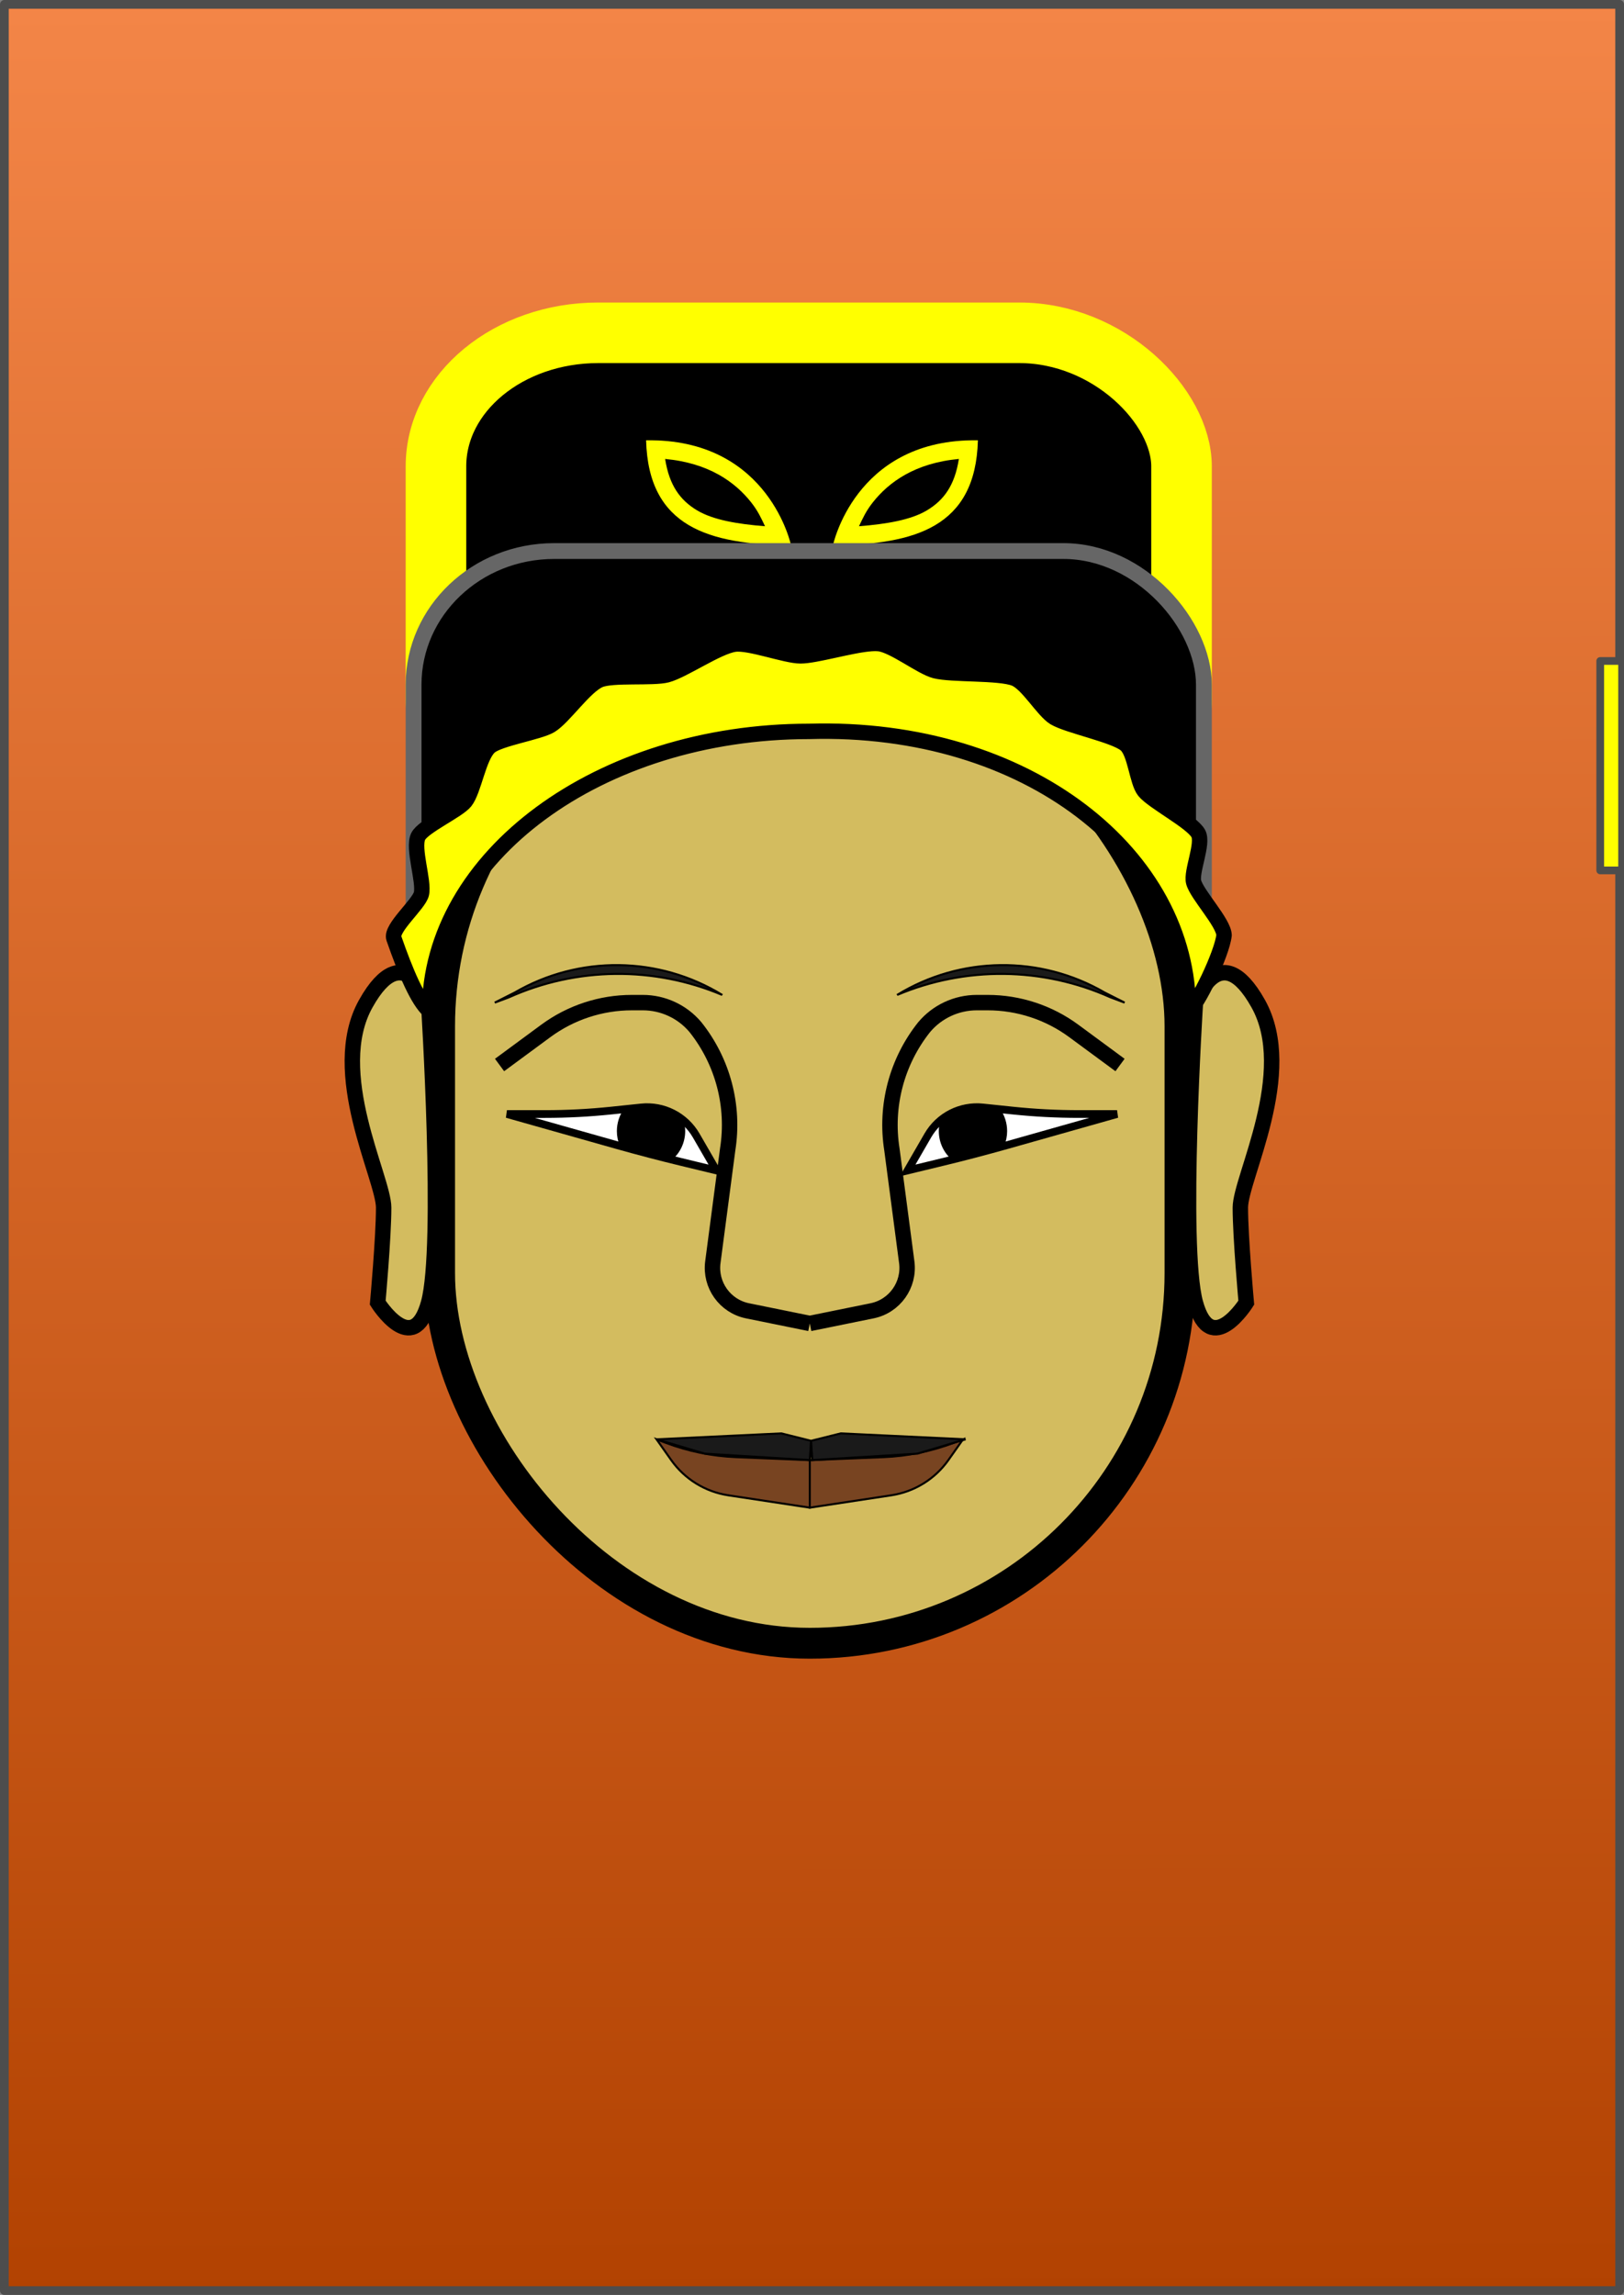 <?xml version="1.0" encoding="UTF-8" standalone="no"?>
<!-- Created with Inkscape (http://www.inkscape.org/) -->

<svg
   width="210.573mm"
   height="297.573mm"
   viewBox="0 0 210.573 297.573"
   version="1.1"
   id="svg1"
   sodipodi:docname="未命名文档 1"
   inkscape:export-filename="傩面_bg.png"
   inkscape:export-xdpi="96"
   inkscape:export-ydpi="96"
   xmlns:inkscape="http://www.inkscape.org/namespaces/inkscape"
   xmlns:sodipodi="http://sodipodi.sourceforge.net/DTD/sodipodi-0.dtd"
   xmlns:xlink="http://www.w3.org/1999/xlink"
   xmlns="http://www.w3.org/2000/svg"
   xmlns:svg="http://www.w3.org/2000/svg">
  <rect x="0" y="0" width="210.573" height="297.573" fill="#808080" stroke="none"/>
  <sodipodi:namedview
     id="namedview1"
     pagecolor="#ffffff"
     bordercolor="#666666"
     borderopacity="1.0"
     inkscape:showpageshadow="2"
     inkscape:pageopacity="0.0"
     inkscape:pagecheckerboard="0"
     inkscape:deskcolor="#d1d1d1"
     inkscape:document-units="mm"
     showguides="true">
    <sodipodi:guide
       position="155,166.995"
       orientation="0,-1"
       id="guide1"
       inkscape:locked="false" />
    <sodipodi:guide
       position="155,128.089"
       orientation="0,-1"
       id="guide2"
       inkscape:locked="false" />
    <sodipodi:guide
       position="167.568,103.82"
       orientation="0,-1"
       id="guide3"
       inkscape:locked="false" />
    <sodipodi:guide
       position="105,211.927"
       orientation="1,0"
       id="guide4"
       inkscape:locked="false" />
  </sodipodi:namedview>
  <defs
     id="defs1">
    <linearGradient
       id="linearGradient21"
       inkscape:collect="always">
      <stop
         style="stop-color:#b24201;stop-opacity:1;"
         offset="0"
         id="stop21" />
      <stop
         style="stop-color:#f38547;stop-opacity:1;"
         offset="1"
         id="stop22" />
    </linearGradient>
    <inkscape:path-effect
       effect="mirror_symmetry"
       start_point="105.286,-0.573"
       end_point="105.286,297"
       center_point="105.286,148.214"
       id="path-effect21"
       is_visible="true"
       lpeversion="1.2"
       lpesatellites=""
       mode="vertical"
       discard_orig_path="false"
       fuse_paths="false"
       oposite_fuse="false"
       split_items="false"
       split_open="false"
       link_styles="false" />
    <inkscape:path-effect
       effect="mirror_symmetry"
       start_point="105.286,-0.573"
       end_point="105.286,297"
       center_point="105.286,148.214"
       id="path-effect20"
       is_visible="true"
       lpeversion="1.2"
       lpesatellites=""
       mode="vertical"
       discard_orig_path="false"
       fuse_paths="false"
       oposite_fuse="false"
       split_items="false"
       split_open="false"
       link_styles="false" />
    <inkscape:path-effect
       effect="mirror_symmetry"
       start_point="105.286,-0.573"
       end_point="105.286,297"
       center_point="105.286,148.214"
       id="path-effect15"
       is_visible="true"
       lpeversion="1.2"
       lpesatellites=""
       mode="vertical"
       discard_orig_path="false"
       fuse_paths="false"
       oposite_fuse="false"
       split_items="false"
       split_open="false"
       link_styles="false" />
    <inkscape:path-effect
       effect="mirror_symmetry"
       start_point="105.163,185.288"
       end_point="105.163,188.755"
       center_point="105.163,187.021"
       id="path-effect14"
       is_visible="true"
       lpeversion="1.2"
       lpesatellites=""
       mode="free"
       discard_orig_path="false"
       fuse_paths="false"
       oposite_fuse="false"
       split_items="false"
       split_open="false"
       link_styles="false" />
    <inkscape:path-effect
       effect="mirror_symmetry"
       start_point="105,186.058"
       end_point="105,194.918"
       center_point="105,190.488"
       id="path-effect13"
       is_visible="true"
       lpeversion="1.2"
       lpesatellites=""
       mode="free"
       discard_orig_path="false"
       fuse_paths="false"
       oposite_fuse="true"
       split_items="false"
       split_open="false"
       link_styles="false" />
    <inkscape:path-effect
       effect="fillet_chamfer"
       id="path-effect11"
       is_visible="true"
       lpeversion="1"
       nodesatellites_param="F,0,0,1,0,0,0,1 @ F,0,1,1,0,4.735,0,1 @ F,0,0,1,0,0,0,1 @ F,0,0,1,0,0,0,1 @ F,0,0,1,0,4.735,0,1"
       radius="0"
       unit="px"
       method="auto"
       mode="F"
       chamfer_steps="1"
       flexible="false"
       use_knot_distance="true"
       apply_no_radius="true"
       apply_with_radius="true"
       only_selected="false"
       hide_knots="false" />
    <inkscape:path-effect
       effect="mirror_symmetry"
       start_point="105.286,-0.573"
       end_point="105.286,297"
       center_point="105.286,148.214"
       id="path-effect10"
       is_visible="true"
       lpeversion="1.2"
       lpesatellites=""
       mode="vertical"
       discard_orig_path="false"
       fuse_paths="false"
       oposite_fuse="false"
       split_items="false"
       split_open="false"
       link_styles="false" />
    <inkscape:path-effect
       effect="mirror_symmetry"
       start_point="105.286,-0.573"
       end_point="105.286,297"
       center_point="105.286,148.214"
       id="path-effect9"
       is_visible="true"
       lpeversion="1.2"
       lpesatellites=""
       mode="vertical"
       discard_orig_path="false"
       fuse_paths="false"
       oposite_fuse="false"
       split_items="false"
       split_open="false"
       link_styles="false" />
    <inkscape:path-effect
       effect="fillet_chamfer"
       id="path-effect6"
       is_visible="true"
       lpeversion="1"
       nodesatellites_param="F,0,0,1,0,0,0,1 @ F,0,0,1,0,4.296,0,1 @ F,0,0,1,0,0,0,1 @ F,0,1,1,0,4.296,0,1 @ F,0,0,1,0,4.769,0,1"
       radius="0"
       unit="px"
       method="auto"
       mode="F"
       chamfer_steps="1"
       flexible="false"
       use_knot_distance="true"
       apply_no_radius="true"
       apply_with_radius="true"
       only_selected="false"
       hide_knots="false" />
    <inkscape:path-effect
       effect="mirror_symmetry"
       start_point="104.986,124.183"
       end_point="104.986,129.047"
       center_point="104.986,126.615"
       id="path-effect5"
       is_visible="true"
       lpeversion="1.2"
       lpesatellites=""
       mode="free"
       discard_orig_path="false"
       fuse_paths="false"
       oposite_fuse="false"
       split_items="false"
       split_open="false"
       link_styles="false" />
    <inkscape:path-effect
       effect="fillet_chamfer"
       id="path-effect3"
       is_visible="true"
       lpeversion="1"
       nodesatellites_param="F,0,0,1,0,0,0,1 @ F,0,0,1,0,17.177,0,1 @ F,0,0,1,0,0,0,1 @ F,0,1,1,0,17.177,0,1"
       radius="0"
       unit="px"
       method="auto"
       mode="F"
       chamfer_steps="1"
       flexible="false"
       use_knot_distance="true"
       apply_no_radius="true"
       apply_with_radius="true"
       only_selected="false"
       hide_knots="false" />
    <inkscape:path-effect
       effect="mirror_symmetry"
       start_point="105,172.191"
       end_point="105,130.588"
       center_point="105,151.389"
       id="path-effect1"
       is_visible="true"
       lpeversion="1.2"
       lpesatellites=""
       mode="free"
       discard_orig_path="false"
       fuse_paths="false"
       oposite_fuse="false"
       split_items="false"
       split_open="false"
       link_styles="false" />
    <inkscape:path-effect
       effect="fillet_chamfer"
       id="path-effect4"
       is_visible="true"
       lpeversion="1"
       nodesatellites_param="F,0,1,1,0,0,0,1 @ F,0,0,1,0,6.183,0,1 @ F,0,0,1,0,4.157,0,1 @ F,0,0,1,0,9.497,0,1 @ F,0,0,1,0,5.293,0,1 @ F,0,0,1,0,0,0,1"
       radius="0"
       unit="px"
       method="auto"
       mode="F"
       chamfer_steps="1"
       flexible="false"
       use_knot_distance="true"
       apply_no_radius="true"
       apply_with_radius="true"
       only_selected="false"
       hide_knots="false" />
    <linearGradient
       inkscape:collect="always"
       xlink:href="#linearGradient21"
       id="linearGradient22"
       x1="210.573"
       y1="297"
       x2="210"
       y2="0"
       gradientUnits="userSpaceOnUse" />
  </defs>
  <g
     inkscape:label="图层 1"
     inkscape:groupmode="layer"
     id="layer1"
     transform="translate(1.0955333e-4,0.573)">
    <g
       id="g6"
       inkscape:label="Origin"
       sodipodi:insensitive="true"
       style="display:none">
      <ellipse
         style="fill:#000000;stroke:#808080;stroke-width:1;stroke-linecap:round;stroke-linejoin:round;stroke-dasharray:none;paint-order:stroke fill markers"
         id="ellipse8"
         cx="126.158"
         cy="146.092"
         rx="4.43"
         ry="4.719" />
    </g>
    <rect
       style="display:inline;fill:url(#linearGradient22);stroke:#4d4d4d;stroke-width:1.132;stroke-linecap:round;stroke-linejoin:round;stroke-dasharray:none;paint-order:stroke fill markers"
       id="rect21"
       width="209.441"
       height="296.441"
       x="0.566"
       y="-0.007"
       inkscape:label="Background" />
    <g
       id="g22"
       style="display:inline">
      <rect
         style="display:inline;fill:#000000;stroke:#ffff00;stroke-width:7.853;stroke-linecap:round;stroke-linejoin:round;stroke-dasharray:none;paint-order:stroke fill markers"
         id="rect17"
         width="96.672"
         height="64.917"
         x="56.528"
         y="42.58"
         rx="21.04"
         ry="17.322"
         inkscape:label="Hat2" />
      <path
         id="path17"
         style="display:inline;fill:#ffff00;stroke:none;stroke-width:0.265;stroke-linecap:butt;stroke-linejoin:miter;stroke-dasharray:none;stroke-opacity:1"
         d="m 126.061,56.517 c -15.264,0.167 -18.058,13.623 -18.058,13.623 10.623,-0.136 18.499,-2.324 18.795,-13.621 -0.249,-0.004 -0.494,-0.005 -0.736,-0.002 z m -1.731,2.42 c -0.536,3.432 -1.949,5.366 -4.178,6.687 -2.066,1.225 -5.218,1.759 -8.774,2.037 0.458,-0.96 0.894,-1.949 1.779,-3.072 2.085,-2.646 5.487,-5.125 11.172,-5.652 z M 84.512,56.517 c 15.264,0.167 18.058,13.623 18.058,13.623 -10.623,-0.136 -18.499,-2.324 -18.795,-13.621 0.249,-0.004 0.494,-0.005 0.736,-0.002 z m 1.731,2.42 c 0.536,3.432 1.949,5.366 4.178,6.687 2.066,1.225 5.218,1.759 8.774,2.037 -0.458,-0.96 -0.894,-1.949 -1.779,-3.072 -2.085,-2.646 -5.487,-5.125 -11.172,-5.652 z"
         inkscape:path-effect="#path-effect20"
         inkscape:original-d="m 126.06052,56.51748 c -15.26439,0.167344 -18.05833,13.622942 -18.05833,13.622942 10.6231,-0.136194 18.49899,-2.323794 18.79472,-13.620874 -0.24861,-0.0041 -0.4941,-0.0047 -0.73639,-0.0021 z m -1.73064,2.420008 c -0.5358,3.432173 -1.94858,5.366271 -4.17752,6.687447 -2.06602,1.224609 -5.21833,1.759366 -8.77363,2.037085 0.45767,-0.959769 0.89395,-1.948851 1.77922,-3.072164 2.0852,-2.645876 5.48699,-5.125273 11.17193,-5.652368 z" />
      <path
         style="fill:#ffff00;stroke:#4d4d4d;stroke-width:1;stroke-linecap:round;stroke-linejoin:round;stroke-dasharray:none;paint-order:stroke fill markers"
         id="rect20"
         width="3.082"
         height="27.158"
         x="105.163"
         y="42.566"
         inkscape:path-effect="#path-effect21"
         sodipodi:type="rect"
         d="m 105.163,42.566 h 3.082 v 27.158 h -3.082 z m 0.246,0 h -3.082 v 27.158 h 3.082 z" />
      <rect
         style="display:inline;fill:#000000;stroke:#666666;stroke-width:2.051;stroke-linecap:round;stroke-linejoin:round;stroke-dasharray:none;paint-order:stroke fill markers"
         id="rect16"
         width="102.474"
         height="63.753"
         x="53.627"
         y="70.879"
         rx="18.221"
         ry="17.329"
         inkscape:label="Hat1" />
      <rect
         style="display:inline;fill:#d3bc5f;stroke:#000000;stroke-width:4;stroke-linecap:round;stroke-linejoin:round;stroke-dasharray:none;paint-order:stroke fill markers"
         id="rect1"
         width="96"
         height="128"
         x="57"
         y="84.5"
         rx="48"
         ry="48"
         inkscape:label="Face" />
      <path
         style="display:inline;fill:none;stroke:#000000;stroke-width:2;stroke-linecap:butt;stroke-linejoin:miter;stroke-dasharray:none;stroke-opacity:1"
         d="m 145.226,137.521 -6.001,-4.422 c -3.233,-2.382 -7.144,-3.668 -11.16,-3.668 h -1.41 c -2.635,0 -5.135,1.165 -6.83,3.183 -3.556,4.468 -5.071,10.224 -4.177,15.863 l 1.923,14.613 c 0.389,2.956 -1.575,5.708 -4.496,6.303 L 105,171.035 m -40.226,-33.514 6.001,-4.422 c 3.233,-2.382 7.144,-3.668 11.16,-3.668 h 1.41 c 2.635,0 5.135,1.165 6.83,3.183 3.556,4.468 5.071,10.224 4.177,15.863 L 92.43,163.091 c -0.389,2.956 1.575,5.708 4.496,6.303 L 105,171.035"
         id="path4"
         inkscape:path-effect="#path-effect4;#path-effect1"
         inkscape:original-d="m 145.22568,137.52139 -10.9786,-8.08949 h -11.74903 l -8.08949,9.63035 3.85214,29.27627 -13.2607,2.6965"
         sodipodi:nodetypes="cccccc"
         inkscape:label="nose" />
      <path
         style="display:inline;fill:#1a1a1a;stroke:#000000;stroke-width:0.265px;stroke-linecap:butt;stroke-linejoin:miter;stroke-opacity:1"
         d="m 116.335,128.432 c 8.855,-3.737 18.864,-3.627 27.635,0.305 l 1.849,0.695 -2.594,-1.31 c -8.339,-4.847 -18.665,-4.728 -26.89,0.31 z m -22.697,0 c -8.855,-3.737 -18.864,-3.627 -27.635,0.305 l -1.849,0.695 2.594,-1.31 c 8.339,-4.847 18.665,-4.728 26.89,0.31 z"
         id="path2"
         sodipodi:nodetypes="ccccc"
         inkscape:path-effect="#path-effect3;#path-effect5"
         inkscape:original-d="m 116.33463,128.4319 11.55642,-5.74124 17.92783,6.74125 -17.92783,-9.05253 z"
         inkscape:label="eye_brow" />
      <g
         id="g8"
         inkscape:label="Eye"
         style="display:inline">
        <path
           style="fill:#ffffff;stroke:#000000;stroke-width:1;stroke-linecap:butt;stroke-linejoin:miter;stroke-dasharray:none;stroke-opacity:1"
           d="m 117.683,151.196 4.588,-1.109 c 2.784,-0.673 5.554,-1.399 8.31,-2.178 l 14.26,-4.032 h -4.949 c -2.862,0 -5.722,-0.149 -8.569,-0.446 l -3.888,-0.406 c -2.885,-0.301 -5.678,1.122 -7.13,3.634 z m -24.793,0 -4.588,-1.109 c -2.784,-0.673 -5.554,-1.399 -8.31,-2.178 L 65.732,143.877 h 4.949 c 2.862,0 5.722,-0.149 8.569,-0.446 l 3.888,-0.406 c 2.885,-0.301 5.678,1.122 7.13,3.634 z"
           id="path5"
           sodipodi:nodetypes="cccccc"
           inkscape:path-effect="#path-effect6;#path-effect9"
           inkscape:original-d="m 117.68288,151.1965 8.76361,-2.11868 18.39398,-5.20039 h -9.24515 l -12.90466,-1.34825 z"
           inkscape:label="origin" />
        <path
           id="path6"
           style="fill:#000000;stroke:none;stroke-width:1;stroke-linecap:round;stroke-linejoin:round;stroke-dasharray:none;paint-order:stroke fill markers"
           d="m 126.227,142.999 c -1.588,0.099 -3.1,0.71 -4.311,1.741 -0.124,0.439 -0.187,0.895 -0.188,1.353 0.004,1.447 0.631,2.812 1.701,3.703 2.267,-0.559 4.525,-1.154 6.773,-1.783 0.254,-0.604 0.385,-1.258 0.386,-1.92 -1.7e-4,-1.021 -0.311,-2.014 -0.886,-2.831 l -2.267,-0.237 c -0.401,-0.042 -0.805,-0.051 -1.207,-0.026 z m -41.881,0 c 1.588,0.099 3.1,0.71 4.311,1.741 0.124,0.439 0.187,0.895 0.188,1.353 -0.004,1.447 -0.631,2.812 -1.701,3.703 -2.267,-0.559 -4.525,-1.154 -6.773,-1.783 -0.254,-0.604 -0.385,-1.258 -0.386,-1.92 1.75e-4,-1.021 0.311,-2.014 0.886,-2.831 l 2.267,-0.237 c 0.401,-0.042 0.805,-0.051 1.207,-0.026 z"
           inkscape:path-effect="#path-effect10"
           inkscape:original-d="m 126.22692,142.99851 a 7.3517452,7.3517452 0 0 0 -4.31136,1.74098 4.4299612,4.7188716 0 0 0 -0.18811,1.35288 4.4299612,4.7188716 0 0 0 1.70119,3.70314 224.17351,224.17351 0 0 0 6.77271,-1.78336 4.4299612,4.7188716 0 0 0 0.38603,-1.91978 4.4299612,4.7188716 0 0 0 -0.88625,-2.83083 l -2.26705,-0.23668 a 7.3517452,7.3517452 0 0 0 -1.20716,-0.0263 z" />
      </g>
      <path
         style="display:inline;fill:#784421;stroke:#000000;stroke-width:0.265px;stroke-linecap:butt;stroke-linejoin:miter;stroke-opacity:1"
         d="m 85.132,186.058 1.158,0.439 c 2.933,1.112 6.025,1.744 9.159,1.871 L 105,188.755 v 6.163 l -10.563,-1.601 c -2.991,-0.453 -5.668,-2.107 -7.413,-4.579 z m 39.735,0 -1.158,0.439 c -2.933,1.112 -6.025,1.744 -9.159,1.871 L 105,188.755 v 6.163 l 10.563,-1.601 c 2.991,-0.453 5.668,-2.107 7.413,-4.579 z"
         id="path10"
         inkscape:path-effect="#path-effect11;#path-effect13"
         inkscape:original-d="m 85.132295,186.05836 5.585603,2.11868 L 105,188.75486 v 6.16343 L 89.754862,192.607 Z"
         inkscape:label="lip_lower" />
      <path
         style="display:inline;fill:#1a1a1a;stroke:#000000;stroke-width:0.265px;stroke-linecap:butt;stroke-linejoin:miter;stroke-opacity:1"
         d="m 85.132,186.058 16.179,-0.77 3.852,0.963 L 105,188.755 91.378,187.916 Z m 40.062,0 -16.179,-0.77 -3.852,0.963 0.163,2.504 13.622,-0.839 z"
         id="path11"
         inkscape:path-effect="#path-effect14"
         inkscape:original-d="m 85.132295,186.05836 16.178985,-0.77042 3.85214,0.96303 L 105,188.75486 91.378402,187.91571 Z"
         sodipodi:nodetypes="cccccc"
         inkscape:label="lip_upper" />
      <path
         style="display:inline;fill:#d3bc5f;stroke:#000000;stroke-width:2;stroke-linecap:butt;stroke-linejoin:miter;stroke-dasharray:none;stroke-opacity:1"
         d="m 155,129.432 c 0,0 3.13,-8.805 8.138,0.124 5.008,8.929 -2.311,22.604 -2.311,26.456 0,3.852 0.77,12.327 0.77,12.327 0,0 -4.597,7.319 -6.597,0 -2,-7.319 0,-38.907 0,-38.907 z m -99.427,0 c 0,0 -3.13,-8.805 -8.138,0.124 -5.008,8.929 2.311,22.604 2.311,26.456 0,3.852 -0.77,12.327 -0.77,12.327 0,0 4.597,7.319 6.597,0 2,-7.319 0,-38.907 0,-38.907 z"
         id="path14"
         inkscape:path-effect="#path-effect15"
         inkscape:original-d="m 155,129.4319 c 0,0 3.13035,-8.80486 8.13813,0.12384 5.00778,8.92869 -2.31128,22.60379 -2.31128,26.45593 0,3.85214 0.77042,12.32685 0.77042,12.32685 0,0 -4.59727,7.31906 -6.59727,0 -2,-7.31907 0,-38.90662 0,-38.90662 z"
         inkscape:label="ear" />
      <path
         id="path15"
         style="display:inline;fill:#ffff00;stroke:#000000;stroke-width:2;stroke-linecap:round;stroke-linejoin:round;stroke-dasharray:none;paint-order:stroke fill markers"
         d="m 112.966,82.877 c -2.619,0.183 -7.163,1.584 -9.163,1.592 -1.935,0.007 -6.639,-1.787 -8.538,-1.517 -2.243,0.319 -6.64,3.412 -8.784,3.98 -1.815,0.481 -7.092,-0.053 -8.747,0.666 -1.955,0.849 -4.61,4.833 -6.354,5.893 -1.476,0.897 -6.689,1.688 -7.901,2.769 -1.432,1.277 -2.025,5.671 -3.158,7.094 -0.959,1.204 -5.48,3.226 -6.103,4.538 -0.736,1.551 0.805,5.826 0.42,7.44 -0.326,1.367 -4.025,4.45 -3.568,5.76 1.506,4.32 3.096,8.143 4.635,9.443 -1.8e-4,-20.033 22.022,-36.272 49.188,-36.272 28.419,-0.835 49.304,16.163 49.188,36.272 1.158,-0.749 4.373,-7.435 4.635,-9.85 -0.049,-1.638 -3.537,-5.277 -3.946,-6.889 -0.346,-1.364 1.304,-4.994 0.603,-6.287 -0.828,-1.527 -5.843,-4.092 -6.997,-5.506 -0.976,-1.197 -1.159,-5.013 -2.435,-6.056 -1.507,-1.232 -7.444,-2.413 -9.204,-3.46 -1.489,-0.886 -3.483,-4.426 -5.179,-5.094 -2.004,-0.789 -8.148,-0.444 -10.3,-0.996 -1.822,-0.467 -5.386,-3.306 -7.299,-3.518 -0.282,-0.031 -0.617,-0.03 -0.991,-0.004 z"
         sodipodi:nodetypes="csssssssssscccssssssssscc"
         inkscape:label="hat_brim " />
    </g>
  </g>
</svg>
